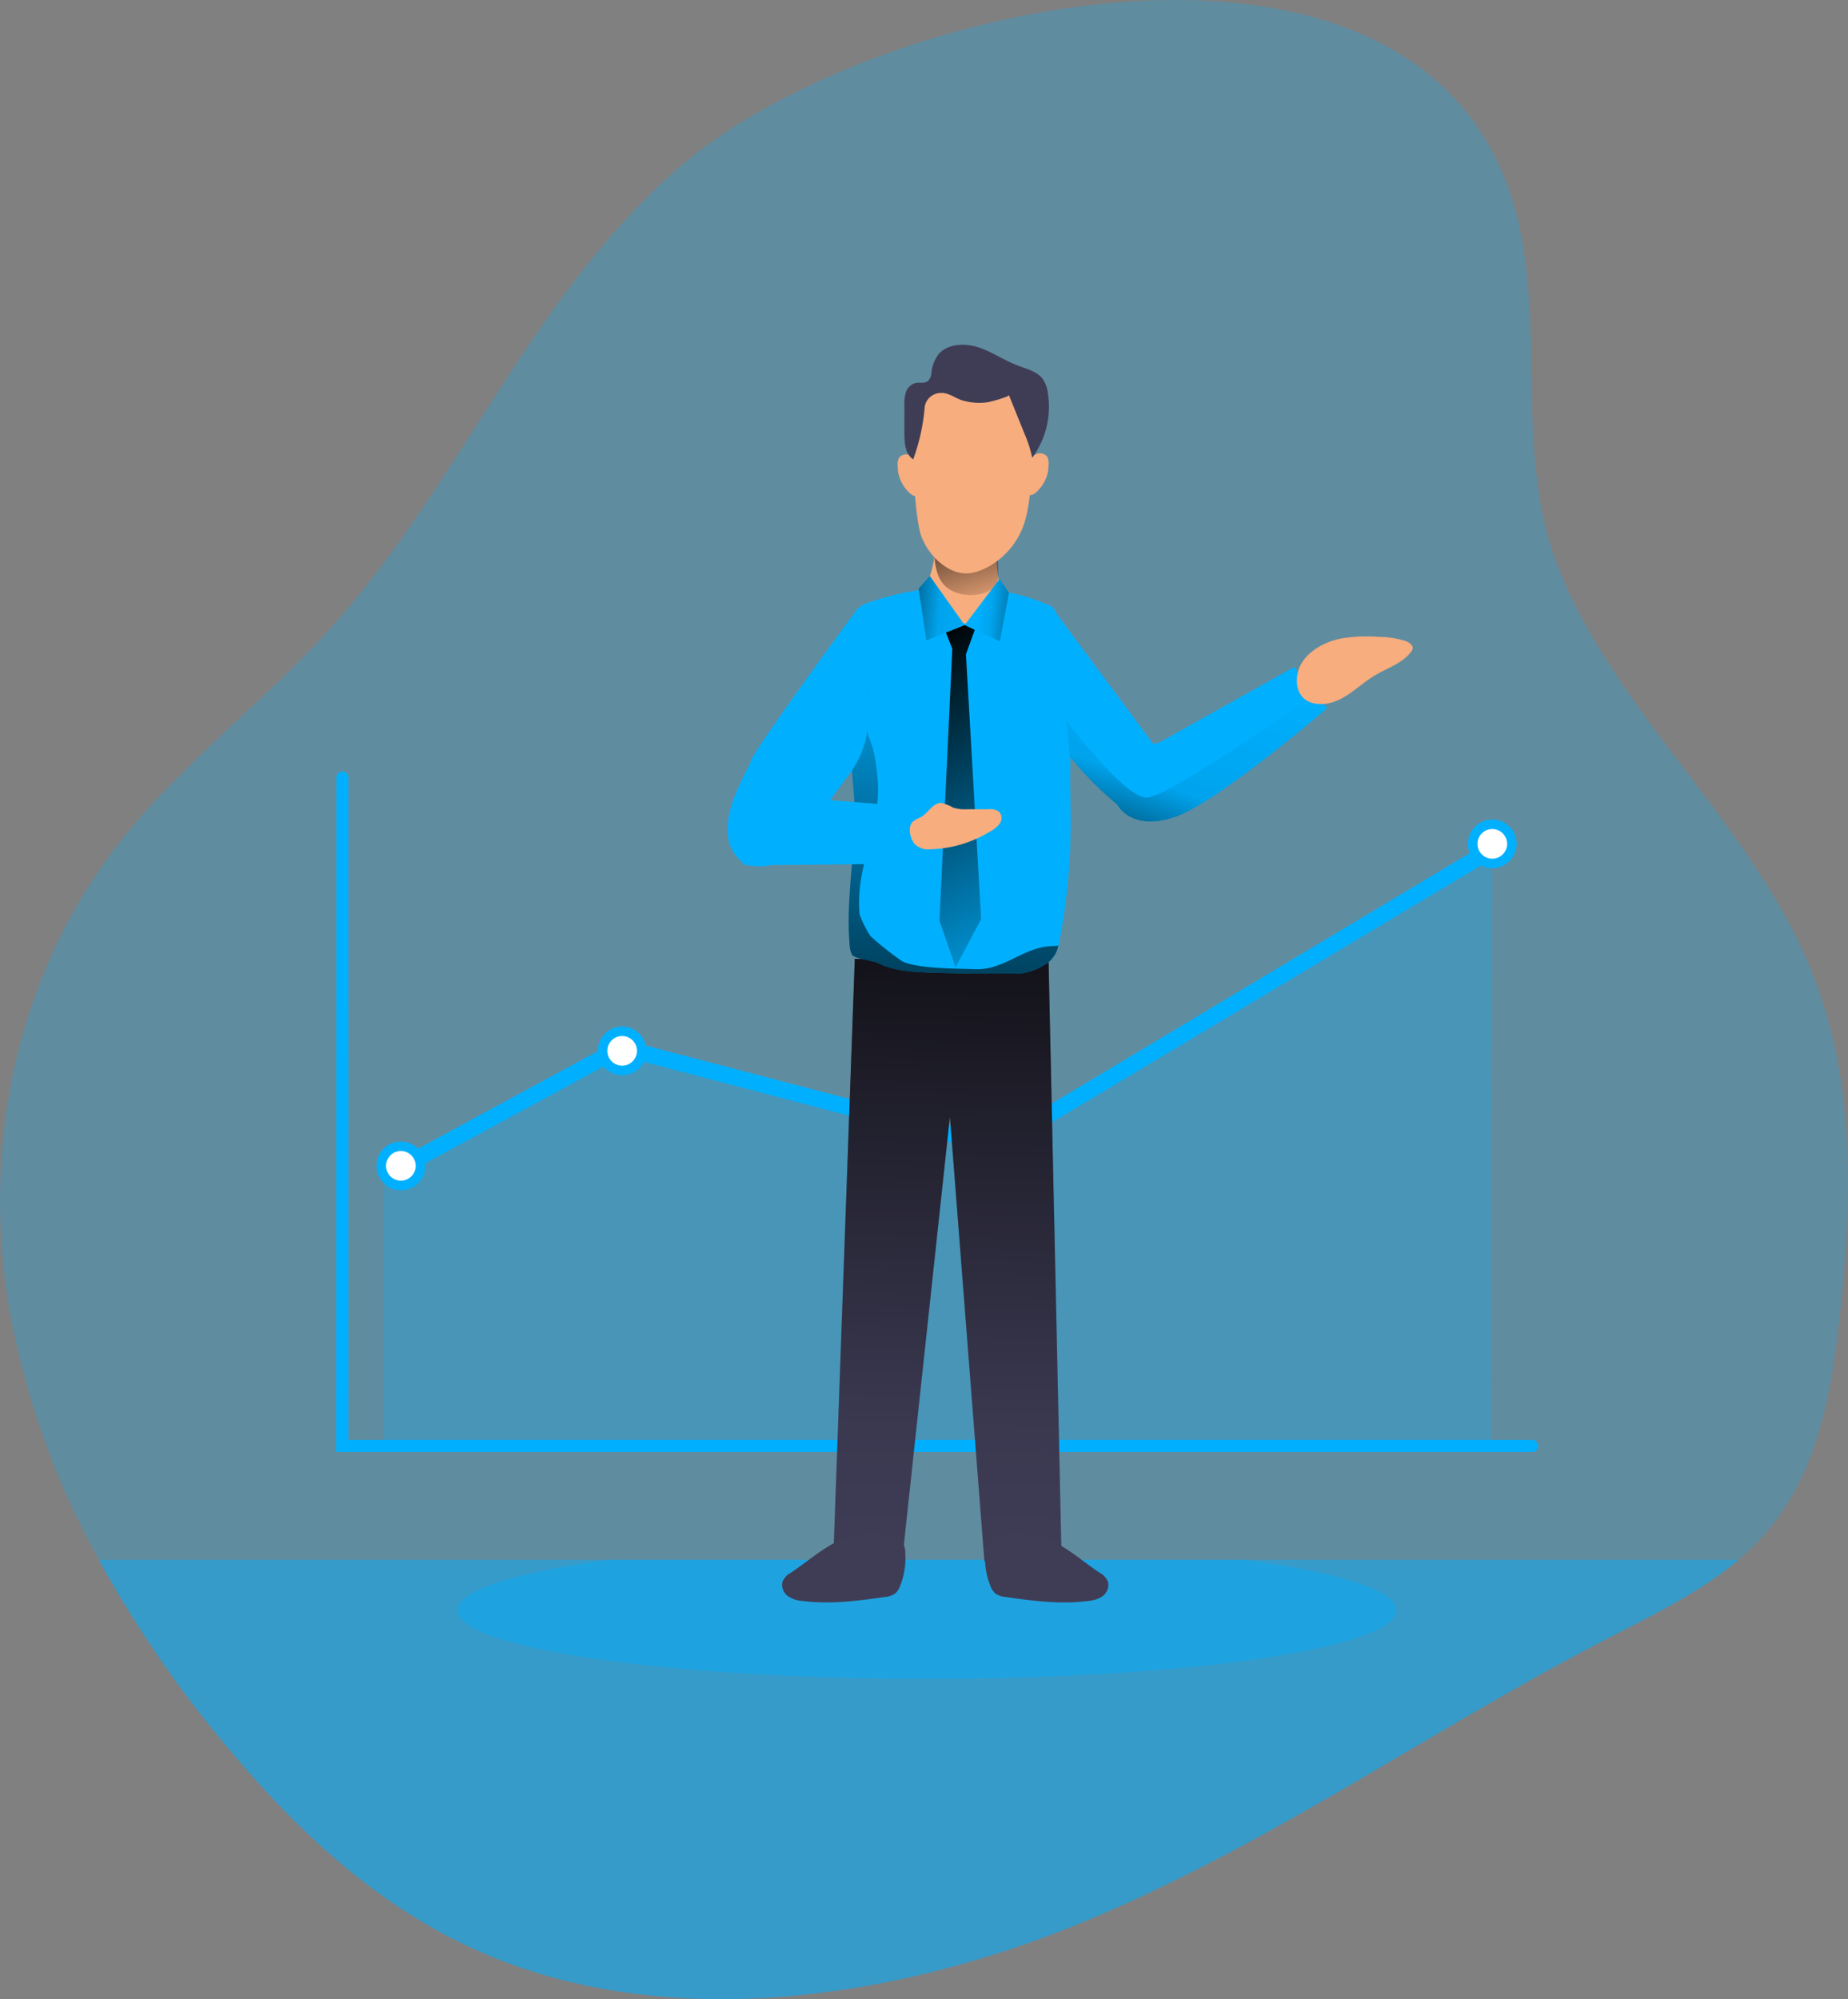 <svg id="Layer_1" data-name="Layer 1" xmlns="http://www.w3.org/2000/svg" xmlns:xlink="http://www.w3.org/1999/xlink" viewBox="0 0 308.59 333.78"><rect x="0" y="0" width="308.59" height="333.78" fill="#808080" stroke="none"/><defs><linearGradient id="linear-gradient" x1="161.37" y1="121.21" x2="158.15" y2="261.93" gradientUnits="userSpaceOnUse"><stop offset="0.01"/><stop offset="0.83" stop-opacity="0.07"/><stop offset="1" stop-opacity="0"/></linearGradient><linearGradient id="linear-gradient-2" x1="209.18" y1="205.62" x2="212.19" y2="96.5" xlink:href="#linear-gradient"/><linearGradient id="linear-gradient-3" x1="209.96" y1="87.65" x2="216.79" y2="110.57" xlink:href="#linear-gradient"/><linearGradient id="linear-gradient-4" x1="144.57" y1="100.67" x2="167.09" y2="102.58" gradientUnits="userSpaceOnUse"><stop offset="0.01"/><stop offset="0.55" stop-opacity="0.07"/><stop offset="1" stop-opacity="0"/></linearGradient><linearGradient id="linear-gradient-5" x1="177.33" y1="102.76" x2="163.25" y2="101.56" xlink:href="#linear-gradient"/><linearGradient id="linear-gradient-6" x1="147.39" y1="108.11" x2="182.37" y2="172.17" xlink:href="#linear-gradient"/><linearGradient id="linear-gradient-7" x1="239.71" y1="159.11" x2="255.59" y2="113.68" gradientUnits="userSpaceOnUse"><stop offset="0.01"/><stop offset="0.48" stop-opacity="0.07"/><stop offset="1" stop-opacity="0"/></linearGradient></defs><title>Sales</title><path d="M359,225.76c-1.4,13.11-3.8,26.94-13.35,37.13a42.46,42.46,0,0,1-3.51,3.32c-6.47,5.46-14.62,9.37-22.41,13.42C290.08,295,263,314.39,231.68,327.12s-69.1,18.09-99.9,4.45c-17-7.52-30.31-20.13-41.57-33.55a192.46,192.46,0,0,1-21.89-31.81,135.49,135.49,0,0,1-15.07-42.57c-4.44-27,1.35-55.85,19.3-78.19,9.91-12.33,23.1-22.35,33.85-34.12C128.62,87,140,55.65,165.26,33.69,195,7.79,277.9-12.18,301,31.05c11.41,21.39,2.27,47.21,11,69.39,9.67,24.56,32.67,43.19,42.44,67.77C361.72,186.52,361.1,206.47,359,225.76Z" transform="translate(-51.82 -5.78)" fill="#00b0ff" opacity="0.25" style="isolation:isolate"/><polygon points="64.02 240.64 64.02 197.93 103.89 175.46 166.43 191.34 249.19 140.9 248.97 241.41 64.02 240.64" fill="#00b0ff" opacity="0.25" style="isolation:isolate"/><polyline points="67.84 194.4 103.76 174.91 166.43 191.34 249.35 141.67" fill="none" stroke="#00b0ff" stroke-linecap="round" stroke-miterlimit="10" stroke-width="2.71"/><path d="M107.94,248.21H307.67a1,1,0,0,0,0-2H110V135.6a1,1,0,0,0-2,0Z" transform="translate(-51.82 -5.78)" fill="#00b0ff"/><path d="M342.17,266.21c-6.47,5.46-14.62,9.37-22.41,13.42C290.08,295,263,314.39,231.68,327.12s-69.1,18.09-99.9,4.45c-17-7.52-30.31-20.13-41.57-33.55a192.46,192.46,0,0,1-21.89-31.81Z" transform="translate(-51.82 -5.78)" fill="#00b0ff" opacity="0.43" style="isolation:isolate"/><path d="M285,274.64c0,6.34-35.1,11.46-78.4,11.46s-78.4-5.12-78.4-11.46c0-3.33,9.77-6.34,25.36-8.43H259.66C275.25,268.3,285,271.31,285,274.64Z" transform="translate(-51.82 -5.78)" fill="#00b0ff" opacity="0.43" style="isolation:isolate"/><polygon points="142.74 160.1 139.19 258.94 150.71 260.02 158.62 186.44 164.38 260.69 177.25 259.35 175.1 160.71 142.74 160.1" fill="#3f3d56"/><polygon points="142.74 160.1 139.19 258.94 150.71 260.02 158.62 186.44 164.38 260.69 177.25 259.35 175.1 160.71 142.74 160.1" fill="url(#linear-gradient)"/><path d="M246.87,137.44a5.09,5.09,0,0,1-2,4.39c-1.61,1.19-4,.1-6.54-1.79h0a54.35,54.35,0,0,1-7.89-8h0c-.77-.95-1.24-1.57-1.24-1.57L227.32,107l17.07,23,.36.48A16.68,16.68,0,0,1,246.87,137.44Z" transform="translate(-51.82 -5.78)" fill="#00b0ff"/><path d="M197.24,106.26a5.32,5.32,0,0,0-2.3,1.24,5.19,5.19,0,0,0-1,2.94c-1.11,9.13-.33,18.37.45,27.54.72,8.58-1.41,16.9-.68,25.48a3.72,3.72,0,0,0,.47,1.83c.32.48,3.7,1,4.22,1.29,2.63,1.27,5.63,1.47,8.55,1.58,5,.18,10,.19,15.06.19a10,10,0,0,0,4.23-1.46c1.94-1.09,2.29-2.75,2.68-4.94a106.8,106.8,0,0,0,1.69-19.22c0-4.79-.34-9.61.32-14.36.44-3.2-1.36-20.36-3.58-21.38C218,102.74,206.37,103.11,197.24,106.26Z" transform="translate(-51.82 -5.78)" fill="#00b0ff"/><path d="M228.54,163.66a4.66,4.66,0,0,1-2.32,3.24,10.07,10.07,0,0,1-4.23,1.45c-5,0-10,0-15.06-.2-2.92-.1-5.92-.3-8.56-1.57-.51-.25-3.9-.82-4.21-1.3a3.66,3.66,0,0,1-.47-1.82c-.73-8.59,1.41-16.9.68-25.48l-.3-3.55c-.65-8-1.11-16-.15-24a6.16,6.16,0,0,1,.71-2.52s0,0,0,0a1.61,1.61,0,0,1,.24-.34l.06-.07c1.17,1.64,1.64,10,1.83,16.24a18.56,18.56,0,0,0-.11,4c.26,1.95,1.2,2,1.71,8,.73,8.58-3.75,14.14-3,22.72a18,18,0,0,0,1.81,3.62,52,52,0,0,0,5.33,4.22c2.63,1.26,9.24,1.19,12.16,1.31,5,.18,8.14-3.88,13.16-3.87A3.58,3.58,0,0,0,228.54,163.66Z" transform="translate(-51.82 -5.78)" fill="url(#linear-gradient-2)"/><path d="M207.08,102a7.37,7.37,0,0,0-.69,3.23,4.45,4.45,0,0,0,1.51,2.6,8.19,8.19,0,0,0,9,1.26,4,4,0,0,0,2.08-2.11,5.81,5.81,0,0,0-.16-3,25.21,25.21,0,0,1-.57-5,8.07,8.07,0,0,0-.29-2.73,4.62,4.62,0,0,0-4.63-2.66c-1.41.07-4.58.91-5.3,2.27-.36.7-.1,2.42-.23,3.25A17,17,0,0,1,207.08,102Z" transform="translate(-51.82 -5.78)" fill="#f7ad7e"/><path d="M208.05,95.74s-1,5.62,1.72,8,8,1.48,8.58-.8-.54-8.18-.54-8.18Z" transform="translate(-51.82 -5.78)" fill="url(#linear-gradient-3)"/><path d="M222.8,93.33c-1.65,4.87-6.1,7.89-9.22,8.17s-6.51-2.55-7.88-6.1-1.55-17.15-1.55-17.15a5.68,5.68,0,0,1,.52-2.63c.43-1,1.23-4,2.3-4.82a27.59,27.59,0,0,1,15.05.32c1,.9,1.56,3.78,1.79,4.31a4.35,4.35,0,0,1,.21,1C224.44,79.71,224.26,89.08,222.8,93.33Z" transform="translate(-51.82 -5.78)" fill="#f7ad7e"/><path d="M204,81.89a1.56,1.56,0,0,0-2.06.33,2.31,2.31,0,0,0-.22,1.28,7.35,7.35,0,0,0,.11,1.32,6.31,6.31,0,0,0,1.69,3.08,2.87,2.87,0,0,0,.69.57,1.09,1.09,0,0,0,.88.09,1.53,1.53,0,0,0,.75-1.25,6.64,6.64,0,0,0-.28-3.25A4.34,4.34,0,0,0,204,81.89Z" transform="translate(-51.82 -5.78)" fill="#f7ad7e"/><path d="M224.63,81.71a1.56,1.56,0,0,1,2.06.33,2.33,2.33,0,0,1,.22,1.28,8.3,8.3,0,0,1-.11,1.32,6.26,6.26,0,0,1-1.69,3.08,2.92,2.92,0,0,1-.69.58,1.09,1.09,0,0,1-.88.08,1.5,1.5,0,0,1-.75-1.25,6.65,6.65,0,0,1,.28-3.25A4.34,4.34,0,0,1,224.63,81.71Z" transform="translate(-51.82 -5.78)" fill="#f7ad7e"/><path d="M224.17,82.23c0-.22-.08-.44-.13-.66a20.83,20.83,0,0,0-1.15-3.39l-2.25-5.57-.36-.87a.14.14,0,0,0,0-.06.07.07,0,0,1,0,.08,1,1,0,0,1-.44.28,21.35,21.35,0,0,1-3.13.91,10,10,0,0,1-4.14-.3c-1.15-.33-2.33-1.31-3.56-1.26l-.18,0a2.75,2.75,0,0,0-2.59,2.28,33.39,33.39,0,0,1-1.93,8.81c-1.32-.89-1.46-2.66-1.47-4.19s0-3.18,0-4.77a6.43,6.43,0,0,1,.26-2.27,2.32,2.32,0,0,1,1.68-1.53c.64-.11,1.37.1,1.91-.25a2,2,0,0,0,.66-1.46,6.16,6.16,0,0,1,1.2-3.09c1.51-1.77,4.39-1.89,6.67-1.14s4.24,2.15,6.47,3c1.51.58,3.25,1,4.22,2.23a5.08,5.08,0,0,1,.86,2.25A14.37,14.37,0,0,1,224.17,82.23Z" transform="translate(-51.82 -5.78)" fill="#3f3d56"/><path d="M196.82,125.12a15.92,15.92,0,0,1-2.75,9.31c-.12.19-.25.37-.38.55-2.68,3.59-6.38,8.64-8.45,11.81a7.71,7.71,0,0,1-9.11,3.21c-6.7-4.81.54-15.27,1.07-17.14s15.12-21.77,17.43-24.94c0,0,0,0,0,0s.2-.27.24-.34l.06-.07c1.17,1.64,1.64,10,1.83,16.24C196.8,124.22,196.81,124.68,196.82,125.12Z" transform="translate(-51.82 -5.78)" fill="#00b0ff"/><path d="M273.45,124h0c-.54.46-17.87,15.38-25.15,18.09-5,1.84-8.46.49-9.95-2h0a6.25,6.25,0,0,1-.75-4.2,4.83,4.83,0,0,1,.17-.68c.95-3.12,4.8-4.64,6.64-5.19.6-.19,1-.27,1-.27l22.5-12.59Z" transform="translate(-51.82 -5.78)" fill="#00b0ff"/><polygon points="155.26 96.17 161.08 104.37 154.7 106.93 153.39 98.29 155.26 96.17" fill="#00b0ff"/><polygon points="166.93 96.65 161.08 104.37 166.96 107.1 168.47 98.99 166.93 96.65" fill="#00b0ff"/><polygon points="155.26 96.17 161.08 104.37 154.7 106.93 153.39 98.29 155.26 96.17" fill="url(#linear-gradient-4)"/><polygon points="166.93 96.65 161.08 104.37 166.96 107.1 168.47 98.99 166.93 96.65" fill="url(#linear-gradient-5)"/><path d="M176.22,150.26l26.7-.27.94-9.55-25.48-2S170.56,145.08,176.22,150.26Z" transform="translate(-51.82 -5.78)" fill="#00b0ff"/><path d="M281.44,118.53c2.08-1.23,4.57-2,6-3.91a1.36,1.36,0,0,0,.27-.52c.1-.59-.52-1-1.07-1.25a14.41,14.41,0,0,0-4.38-.72,26.84,26.84,0,0,0-6.4.24c-3.59.68-7.68,3.19-7.47,7.33.2,3.87,4.11,4.3,7,2.93C277.61,121.58,279.35,119.77,281.44,118.53Z" transform="translate(-51.82 -5.78)" fill="#f7ad7e"/><polygon points="157.95 105.63 159.02 108.31 156.88 153.74 159.56 161.51 163.84 153.47 161.3 109.25 162.77 105.16 161.08 104.37 157.95 105.63" fill="url(#linear-gradient-6)"/><path d="M273.45,124h0c-.54.46-17.87,15.38-25.15,18.09-5,1.84-8.46.49-9.95-2h0a54.35,54.35,0,0,1-7.89-8h0l-.6-6a96,96,0,0,0,7.91,9.16c2.14,2.11,4.23,3.74,5.56,3.7a11.07,11.07,0,0,0,3.56-1.41c7.88-4.13,24.59-15.88,24.59-15.88Z" transform="translate(-51.82 -5.78)" fill="url(#linear-gradient-7)"/><path d="M183.88,268.38a3,3,0,0,0-1.4,1.52,2.34,2.34,0,0,0,.92,2.39,4.84,4.84,0,0,0,2.41.8c4.59.6,9.2,0,13.75-.66a3.45,3.45,0,0,0,1.75-.59,3.24,3.24,0,0,0,.86-1.37,12.45,12.45,0,0,0,.82-5.36,3.25,3.25,0,0,0-1.19-2.66,2.85,2.85,0,0,0-1.22-.3c-2.64-.21-5.85-.34-8.34.72C189.33,264.13,186.55,266.6,183.88,268.38Z" transform="translate(-51.82 -5.78)" fill="#3f3d56"/><path d="M235.45,268.38a3,3,0,0,1,1.4,1.52,2.34,2.34,0,0,1-.92,2.39,4.84,4.84,0,0,1-2.41.8c-4.59.6-9.2,0-13.76-.66a3.45,3.45,0,0,1-1.74-.59,3.24,3.24,0,0,1-.86-1.37,12.3,12.3,0,0,1-.82-5.36,3.25,3.25,0,0,1,1.19-2.66,2.84,2.84,0,0,1,1.21-.3c2.65-.21,5.86-.34,8.34.72C230,264.13,232.77,266.6,235.45,268.38Z" transform="translate(-51.82 -5.78)" fill="#3f3d56"/><path d="M217.15,144.61a4.45,4.45,0,0,0,1.6-1.31,1.59,1.59,0,0,0-.05-1.93,2.35,2.35,0,0,0-1.75-.47h-3.72a6.11,6.11,0,0,1-2.26-.28,6.84,6.84,0,0,0-1.94-.77c-1.42-.06-2.19,1.66-3.44,2.37a5.51,5.51,0,0,0-1.38.79c-.87.93-.39,2.81.35,3.69a3.17,3.17,0,0,0,2.64.88A19.88,19.88,0,0,0,217.15,144.61Z" transform="translate(-51.82 -5.78)" fill="#f7ad7e"/><circle cx="103.89" cy="175.46" r="3.27" fill="#fff" stroke="#00b0ff" stroke-linecap="round" stroke-miterlimit="10" stroke-width="1.59"/><circle cx="249.19" cy="140.9" r="3.27" fill="#fff" stroke="#00b0ff" stroke-linecap="round" stroke-miterlimit="10" stroke-width="1.59"/><circle cx="66.94" cy="194.66" r="3.27" fill="#fff" stroke="#00b0ff" stroke-linecap="round" stroke-miterlimit="10" stroke-width="1.59"/></svg>